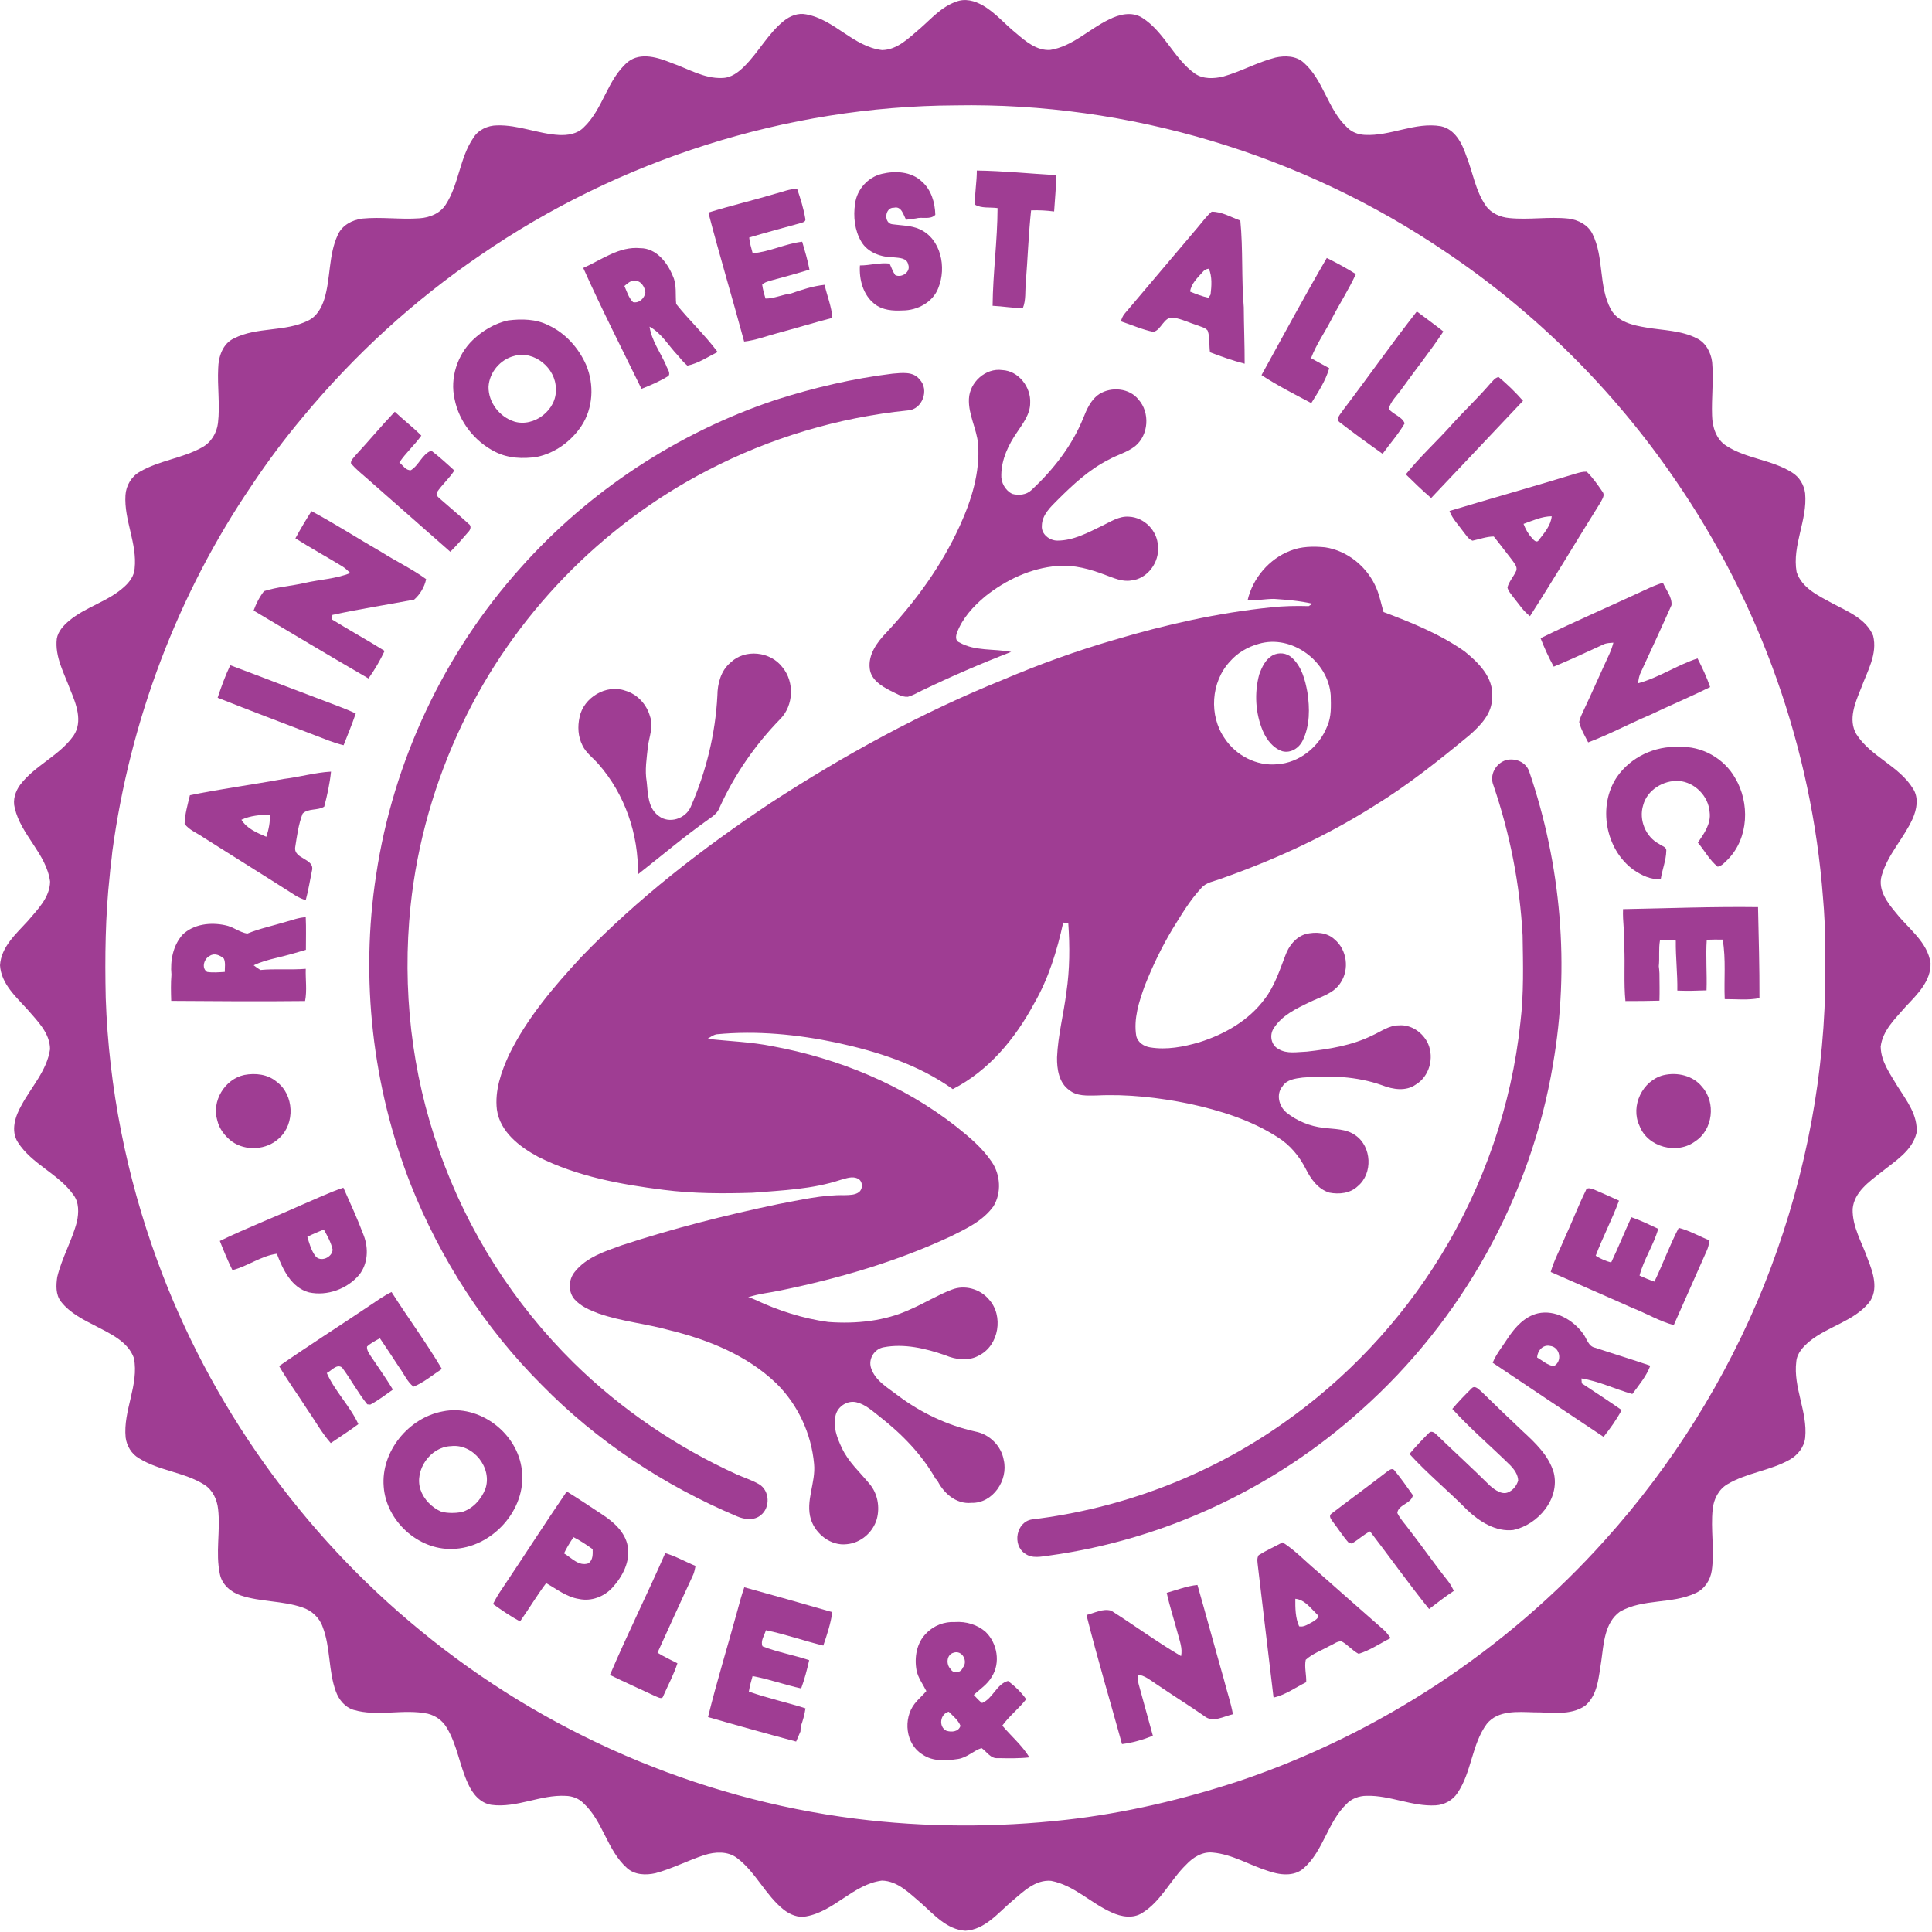 <svg width="913" height="913" viewBox="0 0 913 913" fill="none" xmlns="http://www.w3.org/2000/svg">
<g clip-path="url(#clip0_857_821)">
<path d="M888.73 494.8C889.58 486.9 895.79 481.26 900.7 475.57C906.06 469.9 912.56 463.57 912.31 455.16C910.9 445.15 902.04 439.04 896.17 431.63C892.09 426.79 887.35 420.69 889.17 413.97C891.94 403.94 899.57 396.33 903.81 387C905.81 382.54 906.88 377 904 372.65C897.38 361.86 884.04 357.61 877.26 346.95C873.21 339.98 876.81 331.88 879.53 325.13C882.41 317.23 887.38 309.06 885.17 300.38C881.84 292.37 873.08 288.94 865.94 285.12C859.41 281.56 851.47 277.92 849.02 270.29C846.82 257.66 854.24 245.76 853.05 233.14C852.57 229.14 850.29 225.32 846.8 223.25C837.25 217.21 825.27 216.83 815.79 210.67C811.02 207.67 809.18 201.74 809.07 196.37C808.77 187.96 809.86 179.53 809.11 171.14C808.53 166.54 806.14 161.97 801.84 159.88C794.51 156.12 786.01 156.16 778.05 154.79C771.82 153.76 764.53 152.22 761.24 146.18C755.3 135.16 758.13 121.67 752.54 110.52C750.41 106.22 745.83 103.9 741.24 103.3C731.94 102.3 722.56 103.98 713.26 103.04C708.95 102.65 704.63 100.79 702.11 97.15C697.23 90.1 696.01 81.35 692.87 73.51C690.88 67.65 687.59 61.1 680.97 59.66C668.73 57.52 657.15 64.44 644.93 63.74C641.89 63.6 638.82 62.46 636.67 60.27C627.42 51.74 625.56 37.97 616.12 29.62C612.52 26.33 607.24 26.21 602.73 27.2C594.2 29.39 586.45 33.81 578 36.18C573.59 37.22 568.49 37.45 564.63 34.74C554.66 27.62 550.22 15.02 539.8 8.41C534.9 5.28 528.8 6.78 523.98 9.25C514.62 13.73 506.88 21.92 496.29 23.6C489.99 24.01 484.74 19.61 480.25 15.75C474.87 11.46 470.44 5.97 464.39 2.54C460.63 0.35 455.97 -0.89 451.77 0.83C444.89 3.19 440.06 8.89 434.72 13.52C429.51 17.91 424.13 23.53 416.85 23.67C403.18 22.07 394.31 9.12 380.88 6.77C377.07 5.99 373.22 7.58 370.3 9.96C362.96 15.91 358.55 24.53 351.92 31.17C349.04 34.08 345.46 36.87 341.16 36.85C332.69 37.18 325.23 32.47 317.46 29.8C311.08 27.21 302.84 24.51 296.79 29.19C286.9 37.47 285.08 51.59 275.72 60.31C272.72 63.32 268.23 64 264.17 63.79C254.27 63.24 244.89 58.94 234.9 59.25C230.52 59.28 225.99 61.33 223.68 65.16C217.19 74.67 216.9 86.95 210.7 96.59C208.06 100.83 203.09 102.84 198.28 103.15C189.26 103.82 180.18 102.41 171.17 103.3C166.38 103.93 161.58 106.49 159.59 111.09C155.19 120.61 156.31 131.5 153.25 141.39C151.94 145.48 149.65 149.61 145.6 151.51C134.63 156.98 121.44 154.35 110.52 159.94C105.21 162.4 103.22 168.64 103.11 174.08C102.68 182.7 104.01 191.34 103.01 199.94C102.42 204.72 99.7 209.18 95.39 211.48C86.19 216.6 75.29 217.58 66.17 222.89C62.15 225.07 59.58 229.46 59.29 233.98C58.55 245.8 64.92 256.88 63.62 268.72C63.38 272.08 61.3 274.94 58.89 277.14C51.24 284.26 40.52 286.7 32.57 293.41C29.97 295.63 27.43 298.34 26.84 301.83C25.85 310.37 30.31 318.1 33.16 325.84C35.95 332.59 39.29 340.93 34.73 347.69C28.04 357.15 16.56 361.65 9.55 370.83C7.28 373.93 5.94 377.96 6.96 381.79C9.86 394.59 21.9 403.39 23.67 416.61C23.55 424.21 17.68 429.85 13.1 435.28C7.59 441.32 0.53 447.43 0.01 456.19C0.58 464.97 7.6 471.09 13.1 477.18C17.73 482.56 23.62 488.22 23.65 495.82C22.18 505.89 14.85 513.58 10.17 522.26C7.21 527.44 4.95 534.27 8.42 539.77C15.04 550.2 27.68 554.66 34.74 564.72C37.42 568.3 37.22 573.09 36.37 577.27C34.03 586.27 29.21 594.44 27.04 603.49C26.48 607.37 26.26 611.76 28.78 615.05C33.09 620.63 39.61 623.75 45.74 626.91C52.47 630.44 60.52 634.11 63.28 641.77C65.77 654.51 58.1 666.59 59.37 679.33C59.9 683.33 62.17 687.15 65.73 689.16C75.27 695.11 87.13 695.66 96.63 701.66C100.54 704.16 102.59 708.67 103.07 713.17C104.25 723.36 101.75 733.79 103.91 743.88C104.91 748.88 109.08 752.38 113.75 753.94C123.2 757.09 133.5 756.37 142.93 759.64C147.28 761.05 150.98 764.46 152.48 768.82C156.27 778.61 155.11 789.52 158.73 799.36C160.13 803.21 162.97 806.73 166.98 808C178.41 811.42 190.56 807.41 202.14 809.84C205.87 810.76 209.15 813.1 211.1 816.43C216.08 824.6 217.17 834.38 221.21 842.97C223.27 847.64 226.91 852.12 232.24 852.92C244.19 854.51 255.42 848.02 267.32 848.67C270.43 848.75 273.55 849.89 275.74 852.15C284.99 860.66 286.88 874.41 296.3 882.78C299.91 886.06 305.16 886.23 309.7 885.22C317.69 883.08 325.06 879.18 332.92 876.63C337.92 875.06 343.89 874.71 348.28 878.03C357.17 884.72 361.68 895.54 370.35 902.45C373.31 904.76 377.1 906.39 380.92 905.63C394.3 903.27 403.16 890.47 416.74 888.72C424.3 888.86 429.86 894.8 435.27 899.35C441.39 904.79 447.46 911.89 456.23 912.41C465.51 911.87 471.64 904 478.22 898.44C483.5 894 489.22 888.17 496.71 888.83C507.61 890.89 515.53 899.46 525.44 903.8C529.9 905.85 535.41 906.79 539.8 903.99C548.73 898.46 553.13 888.38 560.5 881.23C563.72 877.76 568.16 874.95 573.1 875.47C582.35 876.27 590.42 881.39 599.15 884.12C604.59 886.06 611.52 887.02 616.16 882.8C625.43 874.58 627.38 861.14 636.24 852.58C638.68 849.96 642.25 848.67 645.79 848.64C656.88 848.34 667.32 853.79 678.45 853.15C682.55 852.92 686.54 850.75 688.77 847.29C695.5 837.39 695.46 824.37 702.58 814.69C707.88 808.07 717.26 808.97 724.82 809.18C732.88 809.08 741.92 810.95 749.03 806.12C755.2 800.97 755.46 792.24 756.72 784.9C757.86 776.76 758.24 766.84 765.56 761.59C776.51 755.36 790.06 758.14 801.32 752.83C805.55 750.93 808.26 746.7 808.93 742.2C810.31 732.57 808.33 722.82 809.36 713.18C809.83 708.45 812.21 703.74 816.43 701.33C825.51 695.97 836.43 695.01 845.62 689.87C849.51 687.73 852.61 683.87 853.08 679.37C854.27 667.17 847.36 655.69 848.87 643.5C849.2 639.44 852.17 636.37 855.11 633.88C863.81 626.8 875.86 624.48 883.21 615.63C887.95 609.51 885.17 601.29 882.59 594.87C879.91 587.13 875.27 579.7 875.51 571.27C876.21 563.31 883.44 558.33 889.21 553.8C895.57 548.7 903.6 543.89 905.68 535.44C906.49 527.05 900.91 519.99 896.68 513.3C893.3 507.56 888.95 501.79 888.77 494.87L888.73 494.8ZM862.5 467.77C861.45 515.62 851.29 563.18 833.54 607.62C815.77 651.58 790.3 692.41 758.58 727.65C712 779.68 651.77 819.37 585.58 841.66C559 850.39 531.62 856.85 503.81 859.98C470.76 863.68 437.24 863.61 404.25 859.45C329.2 849.94 257.12 818.69 198.75 770.61C142.7 724.78 99.14 663.73 74.31 595.69C59.76 555.94 51.41 513.92 49.96 471.62C49.53 452.27 49.76 432.89 51.86 413.63C52.14 409.91 52.74 406.23 53.06 402.52C61.4 340.68 83.95 280.71 119.12 229.12C126.47 218.09 134.42 207.45 142.93 197.3C167.18 168.02 195.46 142.04 226.9 120.64C292.47 75.47 371.72 50.18 451.37 49.79C533.32 48.29 615.45 73.02 683.21 119.08C725.77 147.69 762.78 184.51 791.71 226.85C831.77 284.98 856.17 353.84 861.49 424.24C862.81 438.7 862.61 453.25 862.49 467.77H862.5Z" fill="#9F3D93"/>
<path d="M499.241 82.78C499.041 88.51 498.521 94.21 498.141 99.93C494.531 99.47 490.891 99.25 487.261 99.41C486.031 110.77 485.661 122.22 484.751 133.62C484.371 137.59 484.891 141.87 483.361 145.59C478.571 145.61 473.841 144.73 469.071 144.51C469.211 129.09 471.361 113.76 471.411 98.33C467.901 97.82 463.761 98.57 460.721 96.69C460.571 91.31 461.641 85.99 461.611 80.59C474.181 80.76 486.691 82.06 499.241 82.78Z" fill="#9F3D93"/>
<path d="M629.16 151.01C626.04 157.14 621.98 162.81 619.56 169.27C622.41 170.87 625.28 172.46 628.16 174.01C626.43 179.98 622.94 185.27 619.67 190.5C611.73 186.29 603.67 182.22 596.15 177.27C606.33 158.76 616.37 140.16 627 121.9C631.69 124.24 636.3 126.73 640.74 129.52C637.35 136.92 632.88 143.76 629.17 151L629.16 151.01Z" fill="#9F3D93"/>
<path d="M277.001 172.49C273.451 164.46 267.251 157.45 259.211 153.73C253.361 150.73 246.531 150.63 240.151 151.42C233.851 152.79 228.081 156.22 223.451 160.66C216.121 167.7 212.571 178.6 214.821 188.57C216.931 199.29 224.371 208.76 234.131 213.58C240.151 216.62 247.161 216.9 253.711 215.92C262.291 214.15 269.861 208.59 274.711 201.37C280.321 192.95 280.891 181.73 276.991 172.49H277.001ZM242.961 199.19C236.011 197 230.761 190.12 230.861 182.78C231.251 175.97 236.361 169.89 242.961 168.22C252.491 165.45 262.721 174.06 262.671 183.73C263.311 193.6 252.401 202.12 242.961 199.2V199.19Z" fill="#9F3D93"/>
<path d="M429.05 193.95C396.12 197.28 363.81 206.98 334.43 222.26C284.1 248.26 242.7 291.08 218.39 342.25C205.51 369.22 197.16 398.39 194.02 428.13C189.97 467.15 194.42 507.09 207.65 544.06C220.84 581.66 242.8 616.12 271.17 644.08C293.46 666 319.72 683.81 348.16 696.75C351.68 698.32 355.41 699.47 358.75 701.42C363.77 704.4 364.1 712.46 359.54 716C356.44 718.67 351.82 718.1 348.31 716.58C313.93 702.05 282.1 681.14 255.95 654.42C229.11 627.62 208.19 595.08 194.15 559.89C176 513.62 170.14 462.55 177.76 413.42C185.8 359.77 209.82 308.64 246.05 268.28C278.37 231.93 320.41 204.37 366.53 188.98C384.56 183.22 403.04 178.88 421.83 176.58C426.13 176.25 431.5 175.4 434.53 179.27C439.32 184.1 435.91 193.57 429.02 193.96L429.05 193.95Z" fill="#9F3D93"/>
<path d="M733.901 502.92C723.471 565.59 690.711 624.13 643.291 666.32C602.391 703.18 550.401 727.59 495.831 735.1C492.021 735.58 487.721 736.66 484.371 734.15C478.281 730.14 480.211 719.21 487.631 718.04C530.031 712.94 571.171 697.31 606.131 672.75C636.031 651.83 661.611 624.72 680.711 593.63C701.271 560.22 714.371 522.21 718.491 483.18C720.141 469.54 719.761 455.76 719.531 442.06C718.251 417.91 713.541 393.95 705.721 371.06C703.761 366.19 706.871 360.66 711.731 359.21C716.051 358.1 721.031 360.09 722.601 364.45C737.761 408.71 741.921 456.8 733.891 502.92H733.901Z" fill="#9F3D93"/>
<path d="M171.881 583.82C169.011 576.16 165.601 568.72 162.271 561.26C155.461 563.55 148.981 566.69 142.371 569.48C129.591 575.25 116.491 580.32 103.881 586.44C105.711 591.1 107.621 595.73 109.841 600.23C117.101 598.37 123.361 593.49 130.831 592.48C133.661 599.91 137.641 608.5 146.041 610.74C154.621 612.59 164.061 609.14 169.711 602.48C173.891 597.28 174.241 589.89 171.881 583.82ZM148.931 593.42C147.031 590.78 146.161 587.56 145.231 584.48C147.771 583.2 150.381 582.08 153.021 581.04C154.711 584.03 156.431 587.12 157.181 590.51C157.081 594.24 151.291 596.77 148.931 593.42Z" fill="#9F3D93"/>
<path d="M807.88 586.18C807.59 587.92 807.23 589.66 806.46 591.26C801.24 602.88 796.19 614.59 790.96 626.21C784.09 624.35 777.94 620.61 771.33 618.05C758.53 612.31 745.64 606.79 732.82 601.09C734.42 595.41 737.33 590.23 739.54 584.78C742.95 577.49 745.77 569.92 749.35 562.7C749.87 560.79 751.89 561.72 753.21 562.11C757.19 563.8 761.14 565.6 765.09 567.38C761.85 576.24 757.41 584.61 754.07 593.43C756.34 594.83 758.78 595.96 761.39 596.6C764.75 589.55 767.67 582.31 770.93 575.22C775.3 576.7 779.43 578.76 783.62 580.69C781.49 588.38 776.78 595.08 774.79 602.81C777.09 603.84 779.42 604.83 781.82 605.65C785.86 597.27 789.03 588.48 793.32 580.24C798.4 581.54 803 584.23 807.87 586.17L807.88 586.18Z" fill="#9F3D93"/>
<path d="M208.83 646.92C204.41 649.78 200.32 653.32 195.41 655.31C192.36 652.91 190.86 649.12 188.58 646.06C185.62 641.47 182.57 636.96 179.53 632.44C177.41 633.58 175.23 634.69 173.45 636.34C173.25 637.96 174.29 639.34 175.08 640.66C177.51 644.29 180.05 647.87 182.43 651.54C183.54 653.23 184.61 654.95 185.67 656.69C182.18 659.15 178.77 661.79 174.98 663.78C174.63 663.74 173.92 663.66 173.56 663.64C169.12 658.18 165.85 651.86 161.64 646.24C159.07 644.36 156.64 647.81 154.43 648.85C158.29 657.54 165.37 664.38 169.35 673C165.14 676.19 160.65 678.97 156.31 681.97C151.96 677.02 148.8 671.2 145.05 665.82C140.74 659.02 135.94 652.54 131.9 645.57C145.97 635.81 160.41 626.61 174.61 617.05C178.01 614.78 181.33 612.36 185.03 610.57C192.8 622.79 201.45 634.46 208.82 646.93L208.83 646.92Z" fill="#9F3D93"/>
<path d="M779.881 645.39C771.251 642.43 762.531 639.8 753.881 636.92C750.451 636.3 749.881 632.4 747.981 630.06C743.231 623.65 734.911 618.85 726.761 620.65C720.511 622.12 716.021 627.17 712.591 632.3C710.151 636.17 707.111 639.71 705.391 644C722.861 655.68 740.291 667.41 757.791 679.03C760.941 675.02 763.951 670.88 766.341 666.35C760.131 662.04 753.821 657.88 747.501 653.73C747.451 653.15 747.361 651.98 747.331 651.4C755.641 652.72 763.301 656.5 771.391 658.76C774.521 654.52 778.031 650.38 779.881 645.38V645.39ZM734.211 645.62C731.221 645.13 728.901 642.97 726.371 641.48C726.571 638.34 729.081 635.3 732.481 636.04C737.211 636.49 738.561 643.4 734.221 645.62H734.211Z" fill="#9F3D93"/>
<path d="M715.19 723.02C706.88 723.99 699.22 719.1 693.4 713.62C684.5 704.57 674.63 696.48 666.07 687.1C668.99 683.63 672.09 680.31 675.32 677.13C676.37 675.99 677.99 677.01 678.82 677.93C687.2 686.02 695.81 693.84 704.07 702.04C706.51 704.17 710.19 706.91 713.43 704.84C715.43 703.78 716.77 701.8 717.44 699.68C717.36 696.82 715.58 694.38 713.66 692.41C704.61 683.48 694.84 675.23 686.31 665.81C689.23 662.36 692.39 659.1 695.61 655.94C697.19 654.59 698.88 656.69 700.08 657.63C706.42 663.86 712.84 670.02 719.32 676.11C725.41 681.75 731.92 687.76 734.27 696.02C737.23 708.29 726.86 720.51 715.19 723V723.02Z" fill="#9F3D93"/>
<path d="M653.55 769.89C643.05 760.75 632.66 751.49 622.22 742.3C616.86 737.8 612.04 732.62 606.11 728.86C602.36 730.91 598.44 732.64 594.82 734.89C593.77 736.5 594.31 738.46 594.46 740.24C596.95 760.9 599.32 781.56 601.84 802.22C607.46 800.99 612.18 797.45 617.28 794.95C617.41 791.41 616.34 787.86 617.05 784.36C620.29 781.42 624.55 779.94 628.31 777.82C630.16 777.08 631.88 775.49 633.95 775.63C636.9 777.22 639.05 779.97 642.03 781.55C647.42 779.93 652.15 776.6 657.18 774.1C656.06 772.62 655.01 771.06 653.56 769.9L653.55 769.89ZM620.49 766.33C618.47 767.33 616.26 769.1 613.94 768.56C612.13 764.59 612.09 759.86 612.13 755.53C616.56 755.93 619.33 759.95 622.31 762.8C623.99 764.32 621.58 765.54 620.48 766.34L620.49 766.33Z" fill="#9F3D93"/>
<path d="M582.662 810.09C578.302 811.07 573.042 814.34 569.022 810.89C561.552 805.74 553.862 800.93 546.362 795.82C543.612 794 540.962 791.74 537.562 791.34C537.662 792.78 537.712 794.26 538.042 795.7C540.292 803.88 542.562 812.08 544.812 820.27C540.122 822.16 535.232 823.56 530.222 824.2C524.612 803.87 518.562 783.66 513.432 763.2C517.242 762.26 521.172 759.99 525.162 761.16C536.212 768.2 546.822 775.98 558.132 782.62C558.912 779 557.502 775.52 556.602 772.07C554.892 765.6 552.782 759.24 551.352 752.71C556.152 751.37 560.872 749.48 565.872 748.99C570.122 763.83 574.132 778.75 578.362 793.6C579.722 799.11 581.652 804.49 582.642 810.1L582.662 810.09Z" fill="#9F3D93"/>
<path d="M443.449 136.02C440.889 142.84 433.549 146.73 426.489 146.71C421.919 146.97 416.939 146.58 413.239 143.61C407.859 139.36 405.929 132.04 406.379 125.43C411.059 125.46 415.739 123.99 420.389 124.55C421.269 126.37 421.879 128.34 423.059 130C426.169 131.5 430.559 128.44 429.189 124.98C428.569 121.82 424.879 121.89 422.369 121.61C416.529 121.58 410.069 119.46 406.989 114.13C403.849 108.82 403.169 102.25 404.089 96.23C404.929 89.53 410.169 83.7 416.759 82.15C423.059 80.64 430.549 81.02 435.509 85.68C440.069 89.56 441.859 95.72 441.999 101.52C439.589 104 435.779 102.35 432.769 103.24C431.229 103.43 429.719 103.64 428.199 103.84C426.849 101.48 426.049 97.29 422.459 98.15C418.079 97.9 417.439 105.58 421.789 105.99C426.059 106.58 430.509 106.48 434.529 108.28C444.699 112.81 447.389 126.43 443.439 136.02H443.449Z" fill="#9F3D93"/>
<path d="M319.539 143.63C319.079 139.24 319.919 134.62 317.969 130.47C315.399 124.08 310.119 117.26 302.589 117.27C292.609 116.29 284.289 122.81 275.619 126.62C284.249 145.91 293.859 164.76 303.139 183.75C307.559 182.01 311.989 180.14 315.999 177.58C316.879 175.95 315.229 174.15 314.739 172.56C312.069 166.54 307.969 161.01 306.949 154.37C312.649 157.45 315.909 163.35 320.259 167.91C321.719 169.59 323.099 171.37 324.829 172.79C329.959 171.76 334.459 168.66 339.119 166.35C333.169 158.31 325.739 151.47 319.529 143.64L319.539 143.63ZM299.159 142.79C297.059 140.71 296.239 137.77 295.069 135.14C296.449 134.09 297.789 132.57 299.709 132.73C302.789 132.35 304.759 135.57 304.989 138.26C304.539 140.97 302.039 143.41 299.149 142.79H299.159Z" fill="#9F3D93"/>
<path d="M201.37 273.68C200.69 277.22 198.49 280.98 195.71 283.36C182.84 285.81 169.87 287.78 157.07 290.59C157.04 291.14 156.99 292.23 156.96 292.77C165.14 297.85 173.6 302.49 181.76 307.6C179.62 312.16 177.06 316.52 174.13 320.62C155.95 310.09 137.9 299.29 119.85 288.53C121.02 285.25 122.63 282.11 124.77 279.35C131.01 277.33 137.69 276.94 144.07 275.47C151.2 273.82 158.7 273.57 165.53 270.79C164.34 269.62 163.12 268.47 161.7 267.59C154.38 263.13 146.84 259 139.6 254.4C141.96 250.01 144.53 245.74 147.19 241.54C158.42 247.55 169.12 254.46 180.15 260.81C187.13 265.24 194.68 268.81 201.37 273.67V273.68Z" fill="#9F3D93"/>
<path d="M687.04 751.8C682.97 754.43 679.2 757.48 675.34 760.37C665.7 748.41 656.8 735.86 647.44 723.68C644.32 725.23 641.82 727.72 638.8 729.42C638.46 729.35 637.78 729.21 637.44 729.14C634.63 726.05 632.43 722.45 629.88 719.15C629.1 718.08 627.68 716.37 629.22 715.29C637.83 708.69 646.61 702.32 655.18 695.67C656.21 694.94 657.85 693.41 658.98 694.86C662.05 698.63 664.9 702.59 667.68 706.58C667.05 710.56 660.74 711 660.33 714.98C661.71 717.88 664.02 720.19 665.89 722.78C672.1 730.77 677.87 739.11 684.18 747.02C685.34 748.48 686.22 750.14 687.05 751.82L687.04 751.8Z" fill="#9F3D93"/>
<path d="M473.649 815.49C476.939 810.91 481.489 807.43 484.939 803C482.609 799.69 479.579 796.81 476.359 794.37C470.979 795.75 469.209 802.7 464.099 804.79C462.619 803.7 461.419 802.29 460.179 800.97C463.099 798.21 466.659 795.99 468.679 792.4C472.899 785.81 471.309 776.53 465.779 771.18C461.859 767.73 456.519 766.17 451.339 766.52C446.279 766.25 441.169 768.19 437.679 771.9C433.159 776.35 432.029 783.25 433.119 789.3C433.829 792.94 436.159 795.89 437.759 799.15C436.019 801.23 433.909 802.97 432.239 805.11C426.679 812.25 427.919 824.24 435.909 829.1C440.799 832.53 447.149 832.09 452.759 831.24C456.929 830.63 459.969 827.39 463.819 826.08C466.349 827.75 468.129 831.21 471.589 830.84C476.549 830.92 481.519 831.05 486.459 830.48C483.049 824.82 477.869 820.5 473.649 815.46V815.49ZM447.179 817.87C443.429 815.99 444.269 809.9 448.339 808.91C450.379 810.93 452.759 812.81 453.889 815.55C453.009 818.44 449.619 818.68 447.189 817.87H447.179ZM454.959 788.13C454.139 790.53 450.509 791.12 449.259 788.78C446.959 786.55 447.279 781.87 450.699 780.99C454.759 779.67 457.599 785.15 454.959 788.13Z" fill="#9F3D93"/>
<path d="M393.38 150.21C384.69 152.47 376.12 155.1 367.44 157.42C362.2 158.82 357.08 160.82 351.66 161.41C346.16 141.04 340.08 120.85 334.75 100.45C345.26 97.17 356.01 94.67 366.57 91.5C369.91 90.64 373.2 89.23 376.7 89.24C378.27 93.81 379.75 98.51 380.55 103.28C381 104.93 379.1 105.13 378.03 105.51C370.02 107.7 362.01 109.88 354.05 112.23C354.26 114.77 355.04 117.22 355.69 119.68C363.73 119.02 371.09 115.14 379.09 114.22C380.36 118.58 381.69 122.93 382.52 127.41C376.55 129.28 370.51 130.88 364.48 132.53C362.97 132.98 361.33 133.35 360.19 134.51C360.49 136.75 361.09 138.93 361.77 141.09C365.91 141.09 369.7 139.2 373.77 138.71C378.93 136.86 384.22 135.18 389.69 134.58C390.82 139.81 392.99 144.82 393.35 150.2L393.38 150.21Z" fill="#9F3D93"/>
<path d="M587.76 145.03C586.62 131.45 587.48 117.79 586.14 104.22C581.72 102.64 577.38 99.99 572.59 100.04C570.14 102.14 568.25 104.81 566.17 107.25C554.65 120.87 543.13 134.48 531.59 148.09C530.61 149.16 530.11 150.51 529.68 151.86C534.8 153.5 539.77 155.8 545.06 156.84C548.91 155.99 549.99 149.36 554.63 150.14C558.43 150.73 561.91 152.51 565.58 153.65C567.3 154.39 569.44 154.69 570.69 156.22C571.85 159.5 571.31 163.07 571.8 166.47C577.18 168.51 582.6 170.44 588.18 171.88C588.21 162.93 587.82 153.99 587.77 145.04L587.76 145.03ZM572.09 139.17C571.85 139.56 571.38 140.33 571.13 140.72C568.12 140.09 565.24 138.96 562.4 137.8C562.94 134.02 565.85 131.33 568.28 128.62C569.03 127.64 570.04 127.09 571.27 126.97C572.89 130.77 572.55 135.16 572.08 139.17H572.09Z" fill="#9F3D93"/>
<path d="M534.47 274.33C530.29 275.01 526.35 273.15 522.54 271.77C515.27 268.97 507.51 266.78 499.64 267.46C487.09 268.45 475.26 274.09 465.51 281.87C459.95 286.53 454.84 292.09 452.25 298.97C451.66 300.53 451.38 302.82 453.31 303.55C460.73 307.85 469.7 306.44 477.83 308.07C463.55 313.58 449.5 319.66 435.72 326.29C433.5 327.32 431.39 328.68 429 329.28C425.96 329.46 423.32 327.56 420.66 326.34C416.43 324.18 411.62 321.18 411.01 315.99C410.19 309.33 414.47 303.52 418.83 298.97C432.85 284.04 445.01 267.21 453.54 248.54C459.06 236.44 463.21 223.26 462.22 209.81C461.53 202.54 457.54 195.88 457.89 188.48C458.21 180.68 465.74 173.77 473.65 174.89C481.37 175.27 487.24 182.96 486.83 190.43C486.83 195.74 483.4 200.11 480.6 204.32C476.52 210.22 473.31 217.01 473.18 224.32C472.96 227.97 474.99 231.63 478.22 233.36C481.37 234.25 485.05 233.9 487.5 231.53C497.71 222.01 506.55 210.72 511.85 197.72C513.55 193.41 515.53 188.82 519.55 186.18C525.24 182.63 533.73 183.39 538.02 188.82C543.52 194.94 542.85 205.58 536.45 210.82C532.66 213.84 527.8 214.98 523.64 217.38C514.58 222.02 507.06 229 499.91 236.12C496.52 239.53 492.4 243.29 492.35 248.46C491.99 252.4 495.98 255.48 499.67 255.47C507.27 255.47 514.12 251.71 520.78 248.49C524.82 246.57 528.84 243.79 533.52 244.17C540.76 244.48 546.96 250.82 547.2 258.04C548.05 265.63 542.24 273.64 534.48 274.32L534.47 274.33Z" fill="#9F3D93"/>
<path d="M368.77 339.74C356.89 351.91 347.07 366.11 340.05 381.62C339.18 384.1 337.05 385.67 334.97 387.09C323.41 395.27 312.59 404.44 301.46 413.19C301.83 394.31 295.29 375.24 282.77 361.02C280.24 358.12 276.91 355.8 275.24 352.23C273.14 348.14 272.89 343.31 273.89 338.88C275.74 329.66 286.48 323.19 295.44 326.38C301.19 328.03 305.6 332.86 307.19 338.58C308.88 343.27 306.81 348.06 306.19 352.73C305.62 358.3 304.64 363.93 305.62 369.51C306.2 375.13 306.18 381.99 311.32 385.62C316.29 389.48 324.01 386.88 326.42 381.29C333.66 364.71 338.09 346.84 339.01 328.75C339.07 323.07 340.64 316.98 345.14 313.18C352.01 306.43 364.21 307.84 369.86 315.46C375.49 322.36 375.02 333.34 368.79 339.73L368.77 339.74Z" fill="#9F3D93"/>
<path d="M663.799 200.08C660.819 205.19 656.839 209.66 653.369 214.46C646.559 209.64 639.799 204.74 633.199 199.64C630.859 197.99 633.629 195.55 634.599 193.93C646.379 178.44 657.559 162.51 669.549 147.19C673.749 150.32 677.979 153.4 682.089 156.65C676.009 165.87 669.069 174.47 662.649 183.46C660.509 186.68 657.249 189.36 656.279 193.21C658.359 195.93 662.589 196.83 663.799 200.09V200.08Z" fill="#9F3D93"/>
<path d="M719.74 189.42C705.25 204.71 690.82 220.07 676.31 235.35C672.16 231.81 668.25 227.99 664.35 224.17C670.96 215.88 678.85 208.74 685.9 200.85C691.83 194.23 698.33 188.16 704.13 181.41C705.35 180.21 706.37 178.53 708.18 178.17C712.31 181.59 716.19 185.37 719.73 189.42H719.74Z" fill="#9F3D93"/>
<path d="M221.39 251.28C218.61 254.51 215.83 257.74 212.8 260.75C199.81 249.34 186.84 237.89 173.86 226.47C171.13 224.09 168.28 221.8 165.89 219.07C165.59 217.47 167.14 216.41 167.95 215.24C174.26 208.44 180.17 201.29 186.57 194.57C190.65 198.44 195.15 201.86 199.11 205.87C195.93 210.33 191.77 214 188.71 218.56C190.41 219.86 191.74 222.4 194.17 222.2C198.03 219.87 199.57 214.47 203.85 212.98C207.64 215.89 211.18 219.11 214.7 222.34C212.38 226.05 208.98 228.91 206.56 232.52C205.91 233.49 206.68 234.67 207.46 235.3C212.09 239.4 216.89 243.33 221.43 247.53C222.86 248.39 222.43 250.26 221.4 251.27L221.39 251.28Z" fill="#9F3D93"/>
<path d="M757.32 232.44C755.04 229.12 752.731 225.74 749.831 222.92C748.091 222.82 746.411 223.3 744.781 223.77C724.901 229.86 704.88 235.48 684.98 241.46C686.41 245.31 689.39 248.23 691.73 251.52C692.94 252.98 693.94 254.85 695.86 255.5C699.2 254.81 702.44 253.55 705.91 253.53C708.82 257.12 711.57 260.85 714.44 264.49C715.47 266.02 717.091 267.55 716.581 269.58C715.401 272.36 713.18 274.64 712.36 277.58C712.73 279.38 714.131 280.74 715.151 282.21C717.671 285.27 719.801 288.75 723.021 291.17C734.411 273.42 745.17 255.28 756.37 237.42C757.08 235.9 758.57 234.09 757.32 232.45V232.44ZM727.24 255.15C726.16 256.88 724.71 255.13 723.92 254.19C722.12 252.3 720.9 249.98 719.97 247.57C724.3 246.02 728.61 244.01 733.29 243.98C732.86 248.35 729.8 251.81 727.24 255.15Z" fill="#9F3D93"/>
<path d="M816.65 406.01C815.17 407.36 813.81 409.24 811.72 409.58C807.87 406.48 805.51 401.95 802.36 398.19C805.29 393.95 808.67 389.24 807.92 383.79C807.39 376.23 800.93 369.68 793.37 369.04C786.1 368.65 778.4 373.27 776.5 380.54C774.35 387.43 777.69 395.58 784.15 398.88C785.3 399.84 787.62 400.17 787.43 402.09C787.33 406.64 785.52 410.92 784.83 415.39C780.09 415.87 775.71 413.61 771.9 411.03C758.6 401.35 754.92 380.76 764.14 367.13C770.59 357.8 782.08 352.37 793.38 353C804.09 352.37 814.74 358.36 819.99 367.68C826.97 379.37 826.4 396 816.65 406.01Z" fill="#9F3D93"/>
<path d="M142.98 384.52C145.68 381.86 150.13 383.16 153.22 381.19C154.66 375.76 155.86 370.23 156.43 364.64C148.89 365.06 141.6 367.22 134.11 368.1C119.35 370.81 104.44 372.79 89.75 375.79C88.69 380.24 87.35 384.73 87.24 389.33C89.42 392.33 93.23 393.67 96.21 395.8C110.64 404.95 125.16 413.96 139.56 423.16C141.1 424.12 142.77 424.83 144.46 425.48C145.7 420.93 146.43 416.27 147.38 411.66C149.13 405.63 138.62 406.13 139.51 400.34C140.34 395.03 141.06 389.55 143 384.52H142.98ZM125.85 395.44C121.49 393.59 116.66 391.59 114.08 387.39C118.27 385.44 122.97 385.07 127.53 384.93C127.69 388.51 126.99 392.05 125.85 395.44Z" fill="#9F3D93"/>
<path d="M691.751 307.56C680.161 299.5 666.961 294.16 653.821 289.23C652.731 285.53 652.011 281.71 650.531 278.16C646.401 268.11 636.981 260.25 626.161 258.63C620.651 258.12 614.931 258.16 609.751 260.26C599.711 264.13 591.971 273.25 589.561 283.72C593.751 283.85 597.901 283.01 602.081 283.01C608.181 283.43 614.281 283.93 620.261 285.3C619.641 285.67 619.031 286.05 618.431 286.43C612.491 286.25 606.531 286.38 600.611 287.02C575.411 289.6 550.611 295.21 526.361 302.44C508.591 307.61 491.161 313.93 474.131 321.15C435.561 336.74 398.881 356.83 364.041 379.52C332.021 400.89 301.341 424.56 274.591 452.35C261.611 466.36 249.011 481.14 240.561 498.42C236.861 506.48 233.741 515.34 234.811 524.33C236.291 534.94 245.581 541.96 254.371 546.71C272.791 555.97 293.351 559.75 313.651 562.29C327.591 564.08 341.681 564.1 355.711 563.65C369.661 562.52 383.881 562.02 397.281 557.56C399.901 556.87 402.841 555.64 405.441 557.01C407.811 558.18 407.911 561.91 405.821 563.44C403.911 564.76 401.461 564.71 399.231 564.79C388.571 564.58 378.151 567.09 367.731 569.02C342.721 574.26 317.881 580.57 293.591 588.55C285.691 591.42 277.051 594.17 271.621 601.02C268.651 604.64 268.361 610.26 271.421 613.93C274.381 617.32 278.691 619.12 282.801 620.69C293.681 624.5 305.261 625.51 316.331 628.6C334.691 633.1 352.961 640.44 366.811 653.7C377.061 663.74 383.441 677.57 384.711 691.83C385.571 700.65 380.501 709.32 383.211 718.03C385.461 725.01 392.681 730.65 400.181 729.73C406.811 729.15 412.581 724.13 414.371 717.77C415.861 712.16 414.751 705.8 410.971 701.31C406.451 695.78 400.921 690.9 397.861 684.32C395.561 679.51 393.441 673.98 394.941 668.61C396.051 664.48 400.621 661.62 404.801 662.69C409.081 663.73 412.351 666.87 415.741 669.49C426.261 677.7 435.811 687.51 442.361 699.21L442.641 698.96C445.511 705.32 451.671 710.96 459.081 710.2C469.201 710.5 476.561 699.41 474.341 690C473.181 683.24 467.571 677.73 460.841 676.49C447.711 673.56 435.371 667.72 424.591 659.69C419.741 655.89 413.541 652.6 411.591 646.34C410.291 642.11 413.241 637.47 417.551 636.69C427.341 634.82 437.371 637.22 446.641 640.43C451.691 642.57 457.771 643.38 462.721 640.51C472.121 635.77 474.351 621.74 467.341 614.08C463.191 609.09 455.831 607.03 449.761 609.45C443.041 612.01 436.891 615.87 430.291 618.72C418.201 624.37 404.571 625.7 391.401 624.73C379.451 623.11 367.831 619.36 356.921 614.25C355.831 613.78 354.741 613.25 353.561 613.07C358.541 611.33 363.841 610.93 368.961 609.8C396.501 604.14 423.721 596.2 449.241 584.29C456.631 580.65 464.511 576.95 469.461 570.07C473.371 563.68 472.811 555.09 468.611 548.97C464.121 542.34 457.891 537.15 451.661 532.21C426.571 512.6 396.251 500.16 365.051 494.41C354.921 492.35 344.571 492.09 334.341 490.91C335.701 490.08 337.041 489.08 338.641 488.77C357.611 486.93 376.811 488.83 395.441 492.74C414.701 496.92 434.071 503.09 450.251 514.68C467.191 506.02 479.721 490.87 488.611 474.36C495.501 462.51 499.521 449.29 502.441 435.97C503.041 436.08 504.241 436.29 504.841 436.4C505.581 447.22 505.551 458.14 503.941 468.88C502.671 479.16 499.951 489.26 499.521 499.64C499.431 505.23 500.401 511.76 505.361 515.2C508.921 518.09 513.711 517.72 518.011 517.69C532.751 516.96 547.531 518.64 561.971 521.58C576.581 524.76 591.191 529.27 603.831 537.44C609.581 541.03 614.021 546.36 617.071 552.38C619.441 557.14 622.851 561.95 628.181 563.59C632.831 564.5 638.121 563.96 641.671 560.52C648.871 554.53 648.251 541.85 640.571 536.53C636.191 533.34 630.541 533.64 625.431 532.97C619.061 532.26 612.881 529.73 607.891 525.72C604.381 522.77 602.931 517.08 606.071 513.36C608.071 510.14 612.111 509.68 615.521 509.23C628.171 508.14 641.191 508.56 653.251 512.9C658.241 514.85 664.411 515.85 669.071 512.52C675.481 508.68 677.781 500.01 674.891 493.28C672.521 488.01 666.901 484.03 661.011 484.55C656.401 484.55 652.601 487.47 648.581 489.28C638.931 494.06 628.161 495.78 617.561 496.96C613.111 497.09 608.151 498.2 604.141 495.7C600.661 493.92 599.791 489.06 601.931 485.93C605.751 479.85 612.561 476.63 618.811 473.63C623.951 471.09 630.231 469.59 633.491 464.45C637.771 458.13 636.571 448.8 630.661 443.92C627.061 440.52 621.591 440.3 617.011 441.4C612.281 442.86 609.041 447 607.421 451.52C604.701 458.55 602.371 465.92 597.721 471.98C590.221 482.21 578.701 488.78 566.771 492.53C559.281 494.72 551.341 496.24 543.541 494.96C540.561 494.52 537.631 492.58 536.951 489.51C535.641 481.38 538.261 473.35 540.991 465.8C544.641 456.57 548.961 447.61 554.051 439.09C558.231 432.4 562.241 425.5 567.661 419.71C569.961 416.91 573.791 416.52 576.971 415.26C602.271 406.35 626.841 395.12 649.531 380.73C665.411 370.98 680.011 359.33 694.361 347.48C699.641 342.85 705.301 337.08 705.091 329.51C705.991 320.08 698.461 312.91 691.751 307.52V307.56ZM627.161 343.29C623.371 352.96 613.951 360.55 603.441 361.17C593.771 362.07 584.081 357.01 578.771 348.98C571.211 338.18 572.221 322.28 581.221 312.61C584.781 308.5 589.631 305.69 594.841 304.26C610.491 299.63 627.771 312.57 628.861 328.59C628.961 333.52 629.271 338.7 627.161 343.29Z" fill="#9F3D93"/>
<path d="M808.18 324.68C798.76 329.34 789.07 333.41 779.58 337.92C769.82 342.06 760.45 347.11 750.52 350.83C748.95 347.7 747.04 344.65 746.27 341.21C746.65 339.06 747.76 337.13 748.63 335.15C752.7 326.52 756.49 317.76 760.52 309.11C761.32 307.37 761.94 305.55 762.43 303.7C760.85 303.84 759.2 303.83 757.75 304.53C749.94 308.09 742.18 311.77 734.24 315.04C731.87 310.7 729.81 306.2 728.02 301.59C744.28 293.61 760.939 286.46 777.349 278.8C780.099 277.49 782.91 276.29 785.83 275.37C787.32 278.78 790.24 282.16 789.89 285.99C785.2 296.53 780.34 307.01 775.5 317.49C774.63 319.16 774.29 321.02 774.12 322.88C783.94 320.24 792.52 314.28 802.2 311.15C804.45 315.54 806.559 320.02 808.159 324.69L808.18 324.68Z" fill="#9F3D93"/>
<path d="M831.47 471.67C826.07 472.77 820.5 472.12 815.05 472.16C814.65 462.79 815.7 453.3 814.08 444.04C811.57 443.97 809.06 444.02 806.55 444.11C806.03 452.07 806.73 460.04 806.45 468.01C801.85 468.19 797.25 468.3 792.65 468.12C792.79 460.23 791.82 452.39 791.93 444.5C789.44 444.25 786.93 444.05 784.45 444.39C783.74 448.42 784.33 452.54 783.9 456.61C784.05 457.73 784.15 458.86 784.2 460C784.22 464.29 784.34 468.59 784.2 472.89C778.84 472.99 773.49 473.12 768.13 473.07C767.29 464.58 767.98 455.99 767.58 447.48C767.87 441.51 766.74 435.6 767 429.63C788.26 429.24 809.52 428.39 830.79 428.68C831.11 443.01 831.51 457.33 831.46 471.67H831.47Z" fill="#9F3D93"/>
<path d="M361.95 770.4C361.25 772.81 359.26 775.5 360.36 778.01C367.49 780.8 375.12 782.12 382.39 784.55C381.38 789.06 380.2 793.55 378.61 797.9C370.88 796.23 363.42 793.48 355.64 792.07C354.93 794.48 354.3 796.91 353.88 799.39C362.65 802.54 371.79 804.45 380.65 807.31C380.22 810.28 379.4 813.16 378.37 815.99C378.37 816.72 378.33 817.47 378.28 818.22C377.58 819.8 376.93 821.41 376.23 823.01C362.31 819.29 348.43 815.43 334.59 811.43C338.73 794.57 343.88 777.96 348.45 761.21C349.46 757.48 350.45 753.74 351.73 750.09C365.61 753.93 379.5 757.82 393.33 761.84C392.56 767.25 390.85 772.49 389.06 777.64C379.97 775.43 371.12 772.27 361.94 770.39L361.95 770.4Z" fill="#9F3D93"/>
<path d="M615.619 349.93C613.929 353.49 609.999 356.06 605.989 355.01C601.609 353.54 598.569 349.58 596.799 345.47C593.259 337.09 592.699 327.52 595.059 318.76C596.309 315.28 598.069 311.49 601.479 309.66C604.309 308.15 608.019 308.53 610.399 310.71C615.089 314.85 616.759 321.2 617.839 327.12C618.989 334.7 619.059 342.88 615.629 349.92L615.619 349.93Z" fill="#9F3D93"/>
<path d="M168.12 337.16C166.39 342.23 164.34 347.19 162.37 352.17C157.6 351.05 153.1 349.07 148.54 347.36C133.3 341.52 118.03 335.74 102.85 329.73C104.57 324.51 106.45 319.33 108.82 314.37C124.11 320.07 139.32 326 154.6 331.72C159.13 333.47 163.71 335.09 168.12 337.16Z" fill="#9F3D93"/>
<path d="M327.6 744.12C321.95 756.41 316.25 768.69 310.71 781.03C313.74 782.88 316.95 784.44 320.13 786.02C318.39 791.4 315.67 796.39 313.41 801.56C312.89 803.36 310.89 801.95 309.83 801.63C302.64 798.23 295.37 795.04 288.24 791.53C296.51 772.15 305.93 753.27 314.37 733.96C319.37 735.39 323.88 738.08 328.69 740C328.4 741.38 328.16 742.79 327.61 744.12H327.6Z" fill="#9F3D93"/>
<path d="M144.5 457.83C137.37 458.43 130.21 457.71 123.08 458.39C121.96 457.72 120.91 456.97 119.88 456.17C123.26 454.54 126.9 453.56 130.56 452.69C135.26 451.58 139.93 450.27 144.56 448.84C144.54 443.71 144.73 438.57 144.48 433.45C141.19 433.59 138.08 434.81 134.93 435.67C128.89 437.49 122.7 438.8 116.84 441.19C113.1 440.55 110.11 437.91 106.39 437.23C99.51 435.74 91.47 436.65 86.24 441.74C81.75 446.83 80.39 453.97 81.02 460.57C80.66 464.7 80.79 468.85 80.91 472.98C101.99 473.14 123.09 473.28 144.17 473.05C145.15 468.07 144.33 462.89 144.49 457.82L144.5 457.83ZM106.24 459.29C103.46 459.44 100.64 459.73 97.86 459.29C95.01 457.43 96.49 452.94 99.17 451.68C101.36 450.22 104.06 451.45 105.8 453.02C106.66 454.98 106.19 457.21 106.23 459.29H106.24Z" fill="#9F3D93"/>
<path d="M132.01 537.79C126.1 543.54 116.01 544.17 109.38 539.28C106.24 536.8 103.62 533.47 102.7 529.51C99.9 520.41 106.2 509.94 115.48 507.98C120.74 507 126.52 507.64 130.73 511.2C138.99 517.3 139.56 530.92 132.01 537.8V537.79Z" fill="#9F3D93"/>
<path d="M801.209 539.27C792.679 545.78 778.569 542.2 774.769 532C770.359 522.71 776.139 510.67 786.029 508.11C792.579 506.54 800.159 508.25 804.439 513.72C810.939 521.04 809.479 533.85 801.209 539.27Z" fill="#9F3D93"/>
<path d="M246.61 694.74C244.7 677.3 226.59 663.4 209.18 666.99C193.06 670.01 179.94 685.98 181.33 702.58C182.5 718.64 197.52 732.49 213.69 731.97C232.35 731.66 248.99 713.49 246.61 694.74ZM229.32 703.72C227.33 708.7 223.37 713.05 218.13 714.59C214.99 715.09 211.69 715.15 208.59 714.39C204.08 712.43 200.29 708.61 198.7 703.93C195.7 694.69 203.4 683.71 213.1 683.4C223.61 682.09 232.89 693.76 229.32 703.73V703.72Z" fill="#9F3D93"/>
<path d="M296.63 730.57C295.36 723.95 289.96 719.21 284.58 715.69C279.02 712.03 273.49 708.32 267.83 704.82C257.39 720.07 247.44 735.67 237.12 751.01C235.58 753.24 234.19 755.58 232.99 758.02C237.12 760.93 241.29 763.85 245.75 766.24C249.97 760.28 253.7 753.98 258.08 748.14C263.07 750.92 267.75 754.72 273.58 755.61C279.36 756.88 285.49 754.56 289.42 750.24C294.19 744.99 297.99 737.85 296.63 730.57ZM277.97 738.81C273.43 740.28 270.07 736.11 266.53 734.07C267.81 731.39 269.36 728.86 271.03 726.42C274.23 728 277.16 730.04 280.07 732.09C280.14 734.48 280.26 737.34 277.96 738.81H277.97Z" fill="#9F3D93"/>
</g>
<defs>
<clipPath id="clip0_857_821">
<rect width="912.32" height="912.37" fill="white"/>
</clipPath>
</defs>
</svg>
